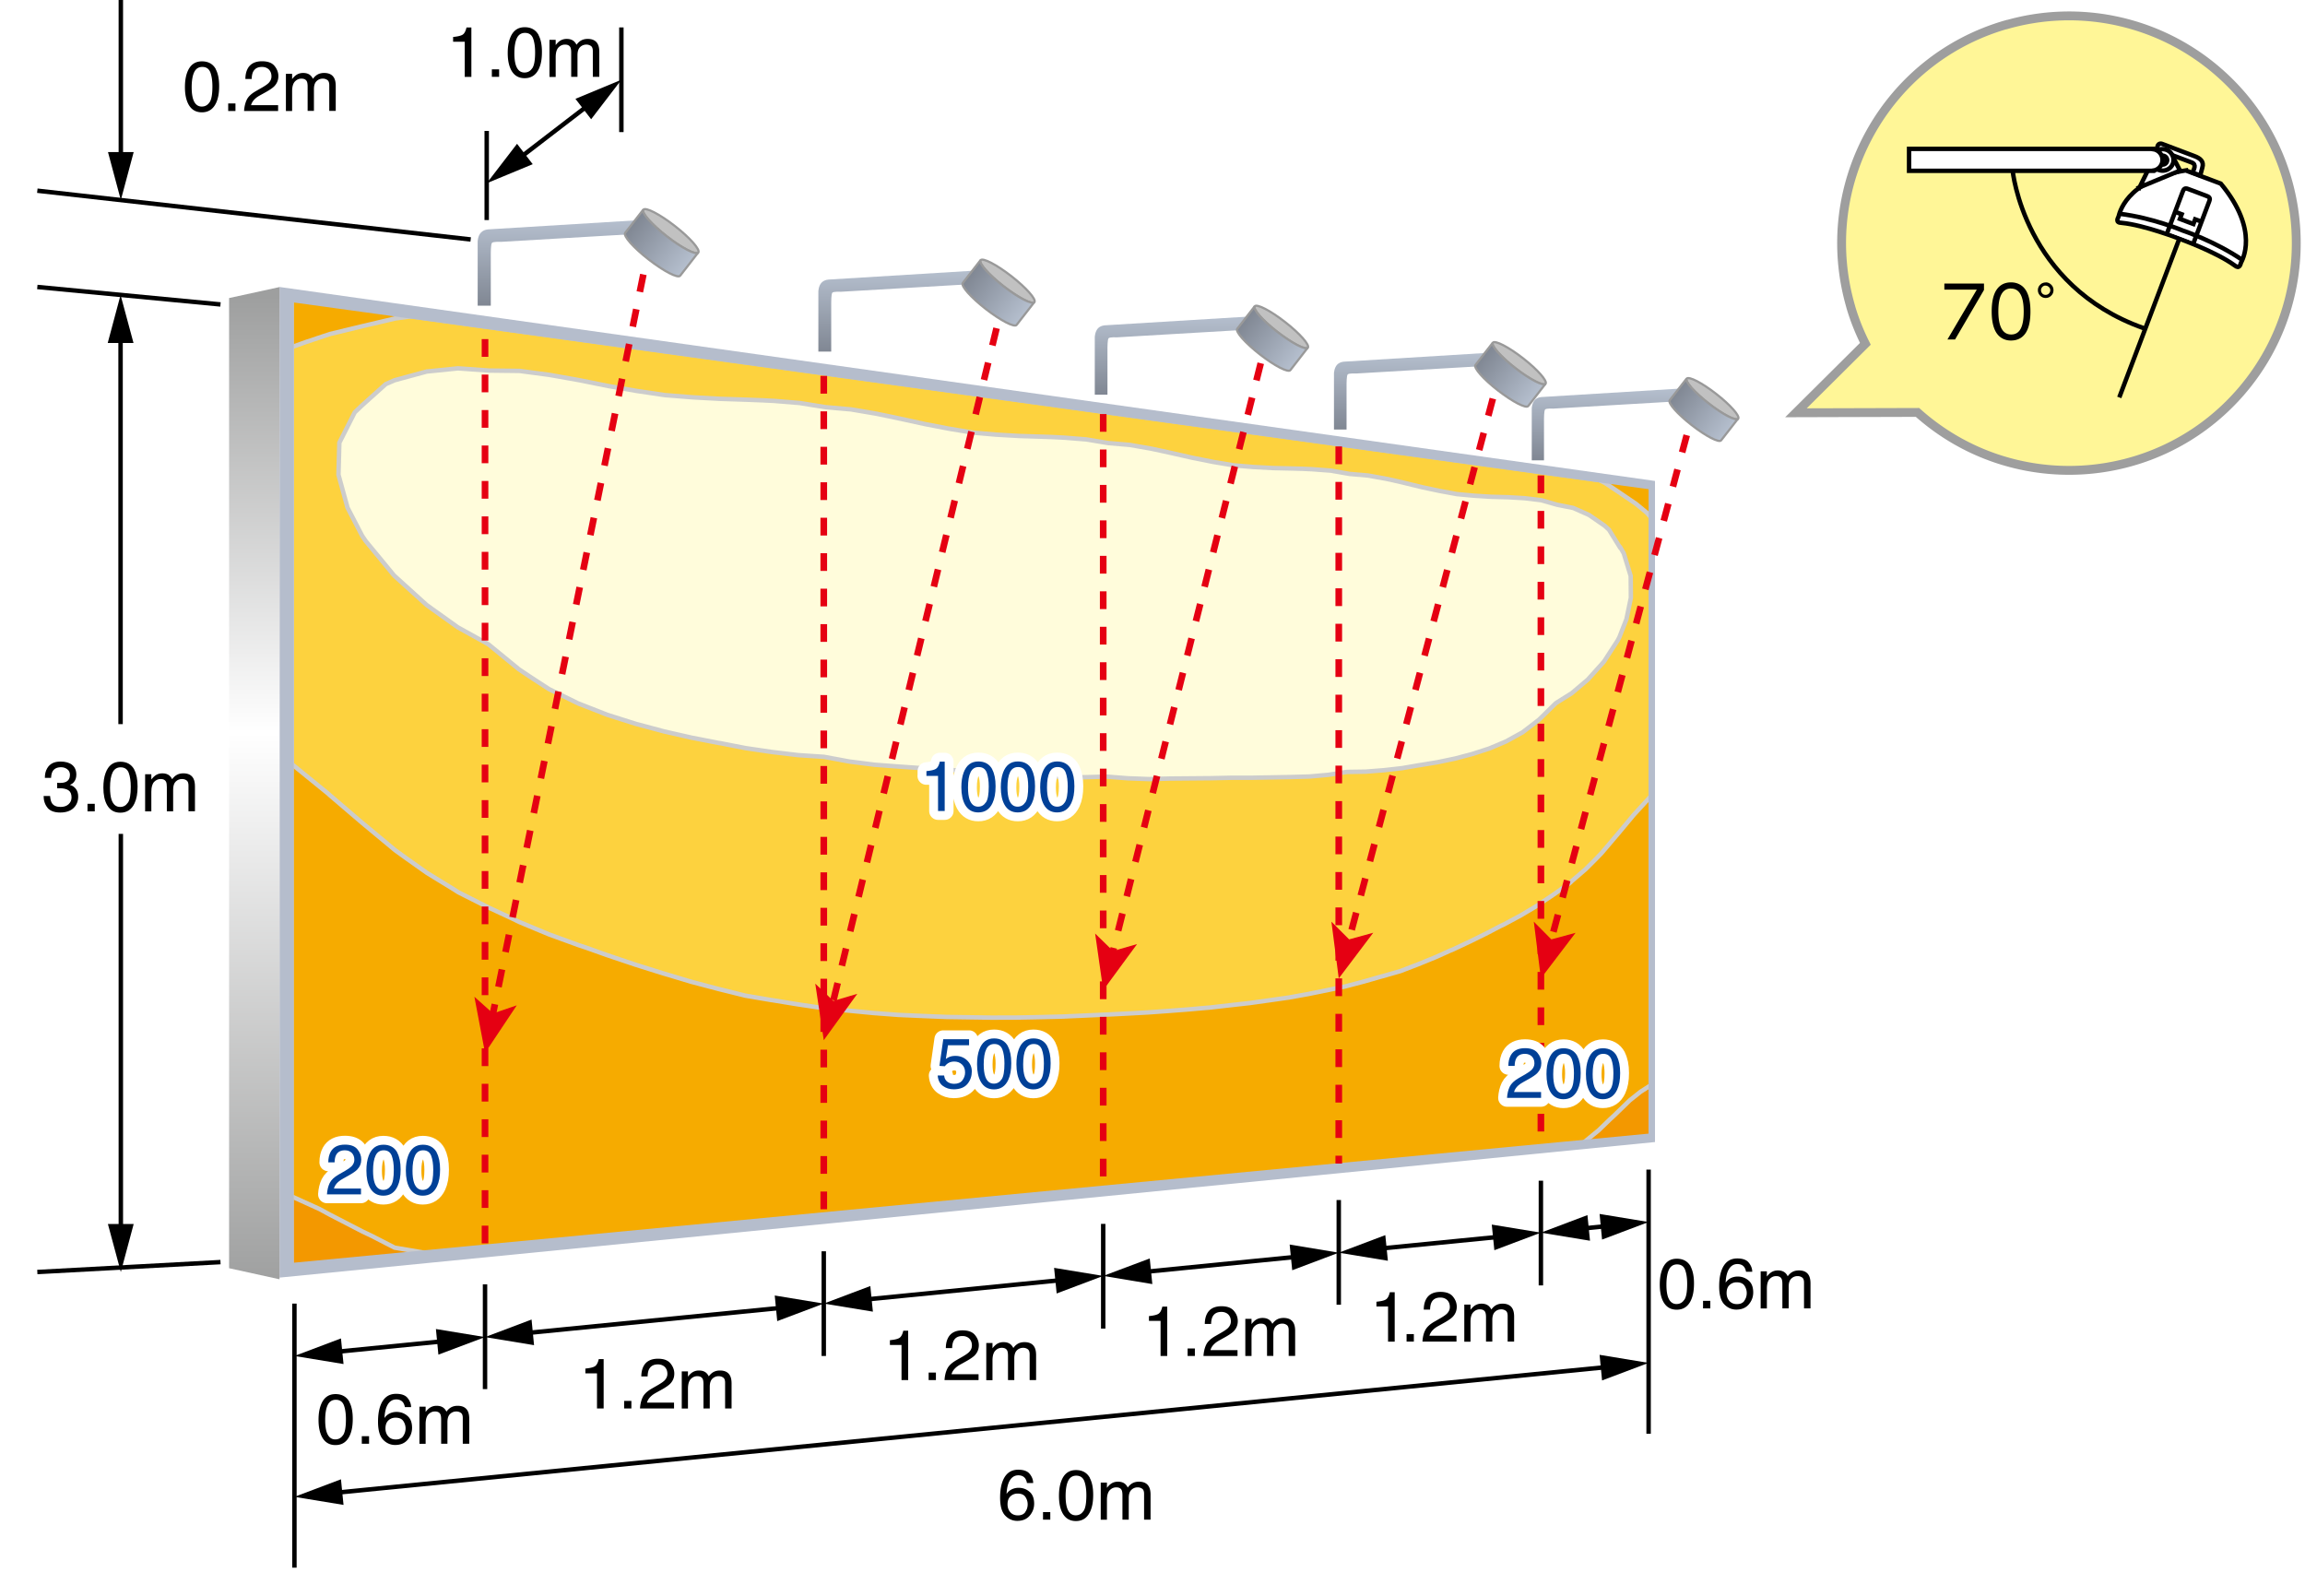 <svg xmlns="http://www.w3.org/2000/svg" xmlns:xlink="http://www.w3.org/1999/xlink" id="a" viewBox="0 0 260 180"><defs><linearGradient id="b" x1="63.23" x2="63.23" y1="34.48" y2="24.82" gradientUnits="userSpaceOnUse"><stop offset="0" stop-color="#808793"/><stop offset="1" stop-color="#b5bfce"/></linearGradient><linearGradient id="c" x1="95.8" x2="103.66" y1="56.84" y2="56.84" gradientTransform="rotate(37.91 129.534 5.396)" gradientUnits="userSpaceOnUse"><stop offset="0" stop-color="#808793"/><stop offset="1" stop-color="#b5bfce"/></linearGradient><linearGradient xlink:href="#b" id="d" x1="101.46" x2="101.46" y1="39.67" y2="30.49"/><linearGradient xlink:href="#c" id="e" x1="129.32" x2="137.02" y1="37.93" y2="37.93"/><linearGradient xlink:href="#b" id="f" x1="132.51" x2="132.51" y1="44.53" y2="35.68"/><linearGradient xlink:href="#c" id="g" x1="156.91" x2="164.51" y1="23" y2="23"/><linearGradient xlink:href="#b" id="h" x1="159.44" x2="159.44" y1="48.46" y2="39.77"/><linearGradient xlink:href="#c" id="i" x1="180.63" x2="188.16" y1="9.72" y2="9.72"/><linearGradient xlink:href="#b" id="j" x1="181.52" x2="181.52" y1="51.92" y2="43.79"/><linearGradient xlink:href="#c" id="k" x1="200.36" x2="207.72" y1="-.57" y2="-.57"/><linearGradient id="l" x1="-165.17" x2="-164.07" y1="508.67" y2="508.67" gradientTransform="matrix(0 -102.37 -102.37 0 52099.12 -16763.1)" gradientUnits="userSpaceOnUse"><stop offset="0" stop-color="#9e9f9f"/><stop offset=".56" stop-color="#fff"/><stop offset="1" stop-color="#9e9f9f"/></linearGradient><style>.ab,.ac,.z{stroke-miterlimit:10}.ab,.ac,.af{stroke-width:.5px}.ag{fill:#004097}.z{stroke:#999;stroke-width:.25px}.ab,.ac,.af{stroke:#000}.ac,.af,.ah{fill:none}.z{fill:#c1c1c1}.ai{stroke:#fff;stroke-linecap:round;stroke-linejoin:round;stroke-width:2px}.ab,.ai{fill:#fff}.ah{stroke:#e50012;stroke-dasharray:2 2;stroke-width:.75px}.am{fill:#e50012}</style></defs><path d="M0 0h260v180H0z" style="fill:#fff"/><path d="m72.57 26.34-.1-1.53-17.35 1.06s-.52 0-.86.35c-.37.38-.38 1.03-.38 1.03v7.23h1.48v-5.97s0-.94.13-1.11c.12-.17 1-.12 1-.12l16.08-.94Z" style="fill:url(#b)"/><ellipse cx="75.66" cy="26.07" class="z" rx=".74" ry="3.93" transform="rotate(-52.09 75.667 26.066)"/><path d="M72.56 23.65c-.25.32.94 1.66 2.65 3s3.3 2.15 3.55 1.83l-2.04 2.62c-.25.32-1.84-.5-3.55-1.83s-2.9-2.67-2.65-3l2.04-2.62Z" style="fill:url(#c);stroke:#999;stroke-width:.25px;stroke-miterlimit:10"/><path d="m110.61 31.99-.09-1.5-17 1.04s-.51 0-.84.34c-.36.37-.37 1-.37 1v6.79h1.45V34.1s0-.92.12-1.08c.12-.16.97-.11.97-.11l15.75-.92Z" style="fill:url(#d)"/><ellipse cx="113.64" cy="31.72" class="z" rx=".72" ry="3.85" transform="rotate(-52.09 113.64 31.72)"/><path d="M110.6 29.35c-.24.31.92 1.63 2.59 2.93s3.24 2.11 3.48 1.8l-2 2.57c-.24.31-1.8-.49-3.48-1.8s-2.84-2.62-2.59-2.93l2-2.57Z" style="fill:url(#e);stroke:#999;stroke-width:.25px;stroke-miterlimit:10"/><path d="m141.54 37.15-.09-1.48-16.76 1.02s-.5 0-.83.33c-.35.37-.37.99-.37.99v6.51h1.43v-5.29s0-.9.12-1.07c.12-.16.96-.11.96-.11l15.54-.91Z" style="fill:url(#f)"/><ellipse cx="144.52" cy="36.88" class="z" rx=".71" ry="3.8" transform="rotate(-52.09 144.53 36.88)"/><path d="M141.53 34.55c-.24.31.9 1.61 2.56 2.89s3.19 2.08 3.43 1.77l-1.97 2.54c-.24.31-1.78-.48-3.43-1.77s-2.8-2.58-2.56-2.89l1.97-2.54Z" style="stroke:#999;stroke-width:.25px;fill:url(#g);stroke-miterlimit:10"/><path d="m168.39 41.23-.09-1.46-16.64 1.02s-.5 0-.82.33c-.35.36-.37.98-.37.98v6.35h1.42V43.3s0-.9.12-1.06c.12-.16.95-.11.95-.11l15.42-.9Z" style="fill:url(#h)"/><ellipse cx="171.36" cy="40.97" class="z" rx=".71" ry="3.77" transform="rotate(-52.09 171.365 40.97)"/><path d="M168.39 38.65c-.24.31.9 1.59 2.54 2.87s3.17 2.07 3.41 1.76l-1.96 2.52c-.24.31-1.76-.48-3.41-1.76s-2.78-2.56-2.54-2.87l1.96-2.52Z" style="fill:url(#i);stroke:#999;stroke-width:.25px;stroke-miterlimit:10"/><path d="m190.26 45.22-.09-1.43-16.23.99s-.49 0-.8.32c-.34.35-.36.96-.36.96v5.86h1.38v-4.68s0-.88.12-1.04c.11-.16.93-.11.93-.11l15.05-.88Z" style="fill:url(#j)"/><ellipse cx="193.15" cy="44.96" class="z" rx=".69" ry="3.68" transform="rotate(-52.09 193.168 44.958)"/><path d="M190.25 42.7c-.23.3.88 1.55 2.48 2.8s3.09 2.02 3.32 1.72l-1.91 2.45c-.23.3-1.72-.47-3.32-1.72s-2.71-2.5-2.48-2.8l1.91-2.45Z" style="fill:url(#k);stroke:#999;stroke-width:.25px;stroke-miterlimit:10"/><path d="M226.24 2.8c-13.6 3.94-21.43 18.16-17.49 31.76 0 .02 0 .03.01.05.42 1.44.98 2.83 1.65 4.17l-7.83 7.78 13.71-.04c10.55 9.44 26.75 8.55 36.19-2 9.44-10.55 8.55-26.75-2-36.19a25.614 25.614 0 0 0-24.27-5.51l.03-.02Z" style="fill:#fff697;stroke:#9e9e9e"/><path d="M227.02 19.22s1.25 13.01 14.79 17.8M247.34 22.92l-8.29 21.91" class="af"/><path d="M246.56 19.22c-6.89 1.1-7.52 5.03-7.59 5.21-.07.18-.41.69.36.71 2.55.24 6.57 1.81 6.57 1.81s4.07 1.47 6.14 2.97c.59.49.67-.11.74-.29.07-.18 2.18-3.56-2.28-8.92l-3.94-1.48Z" class="ab"/><path d="m241.34 21.13 1.34-2.74 2.44-.66.78 1.51-4.56 1.89z" class="ab"/><path d="M248.18 19.8s.05-.22.24-.9c.2-.68-.2-1.04-.94-1.31-.73-.28-3.6-1.36-3.6-1.36s-.42-.17-.53.32l-.11.49 1.81.47s1.52.57 2.15.81c.63.23.24.81.11 1.15l.87.33M252.93 29.32c-3.13-2.13-6.68-3.3-6.68-3.3s-3.43-1.46-7.19-1.91" class="ab"/><path d="M242.79 17.62c.24-.64.95-.96 1.58-.72.63.24.96.95.72 1.58a1.233 1.233 0 0 1-2.31-.86Z" class="ab"/><path d="M243.47 17.88c.1-.26.39-.39.65-.29.26.1.4.39.3.65-.1.26-.39.39-.65.3-.26-.1-.4-.39-.29-.65Z" style="stroke:#000;fill:#231815;stroke-width:.5px;stroke-miterlimit:10"/><path d="m245.38 23.9.71.27-.2.52.76.29.76.29.2-.53.71.26" class="ab"/><path d="M244.39 26.44s1.73-4.6 1.83-4.86c.1-.26.24-.39.55-.28.31.12 1.1.41 1.1.41s.79.3 1.1.42c.31.12.34.31.23.57-.1.26-1.83 4.86-1.83 4.86" class="ac"/><path d="M243.93 18.04c0-.63-.47-1.14-1.07-1.22v-.03h-27.52v2.48h27.52v-.02c.6-.08 1.07-.59 1.07-1.21Z" class="ab"/><path d="M219.33 31.98h4.46v.73l-3.26 5.58h-.86l3.31-5.62h-3.66v-.68ZM226.84 31.85c.43 0 .81.11 1.15.34.69.47 1.04 1.45 1.04 2.95 0 1.09-.19 1.91-.56 2.45-.38.55-.93.82-1.65.82-.41 0-.79-.11-1.12-.34-.69-.47-1.04-1.45-1.04-2.94 0-1.1.19-1.92.56-2.46.38-.55.92-.82 1.62-.82Zm0 .69c-.96 0-1.43.86-1.43 2.57s.48 2.62 1.45 2.62 1.41-.86 1.41-2.59-.48-2.59-1.43-2.59ZM230.76 31.85c.25 0 .46.1.64.29.15.16.23.36.23.59 0 .26-.1.48-.29.65a.84.84 0 0 1-.59.23c-.26 0-.48-.1-.65-.29a.858.858 0 0 1-.23-.59c0-.25.1-.47.29-.64.16-.15.36-.23.6-.23Zm-.03.36c-.15 0-.27.06-.38.18a.538.538 0 0 0 .04.74c.1.09.21.13.35.13.16 0 .29-.06.39-.17.09-.1.14-.22.14-.35 0-.15-.06-.28-.18-.38a.506.506 0 0 0-.36-.14Z"/><path d="M186.25 128.2 32.89 142.82V33.85l153.4 21.01-.04 73.34Z" style="fill:#f39800;stroke:#ccc;stroke-width:.5px;stroke-miterlimit:10"/><path d="m32.88 134.94 3.17 1.44 1.12.61 3.7 1.91 1.07.51 2.57 1.32 3.6.61h.01l130.43-12.41h.02l1.77-1.45 1.25-1.21.51-.47 1.74-1.69 1.22-.97 1.19-.76.04-67.51L32.9 33.67l-.02 101.27Z" style="fill:#f6ab00;stroke:#ccc;stroke-width:.5px;stroke-miterlimit:10"/><path d="m32.89 39.16 1.67-.6 2.64-.88 3.72-.9 3.66-.86 1.79-.24 134.02 18.47.7.35 1.74 1.17 1.72 1.17 1.18.97.51.57v31.4l-1.99 2.17-.08.1-1.75 2.1-.19.22-1.58 1.86-.58.6-1.2 1.2-1.5 1.29-.3.28-1.82 1.3-1.46.97-.38.27-1.86 1.11-1.88 1.01-.49.23-1.41.74-1.92.95-1.94.91-.32.13-1.64.74-1.99.81-2.01.77-2.02.58h-.02l-2.06.59-2.08.55-2.11.44-2.13.43-2.16.39-2.18.31-2.21.31-2.24.25-2.27.26-.84.07-1.46.13-2.33.18-2.36.17-2.39.13-2.42.12-2.46.11-2.48.11-2.52.06-2.55.05h-1.64l-.95.01-2.63-.04-2.66-.04-2.7-.11-2.73-.12-2.78-.21-2.81-.27-2.86-.28-2.89-.43-2.94-.48h-.03l-2.95-.5-3.02-.75-3.07-.81-2.6-.78-.51-.15-3.16-.99-3.21-1.08-2.41-.86-.85-.28-3.32-1.21-3.36-1.4-.71-.35-2.71-1.26-3.47-1.75-.59-.38-2.94-1.8-2.4-1.7-1.19-.86-3.26-2.71-.39-.32-3.71-3.17-.17-.16-4.12-3.35V39.15Z" style="stroke:#ccc;stroke-width:.5px;stroke-miterlimit:10;fill:#fdd23e"/><path d="m182.77 61.75.39.67.78 2.55.02 2.46-.5 2.41-.79 2.02-.19.37-1.53 2.36-.06.08-1.79 1.99-.32.27-1.49 1.26-1.69 1.06-.13.09-1.85 1.82-.63.49-1.24.95-1.89 1.04-.92.39-.98.41-1.92.62-1.94.51-1.97.41-1.99.33h-.03l-1.98.34-2.04.23-2.06.16-2.09.03-2.11.33-2.14.19-2.16.06-2.19.04-2.21.04h-2.25l-2.27.05-2.3.02-2.33.02-2.37.06-2.4-.09-2.42-.19-2.46.07-2.49-.03-2.53-.19-2.56-.14-2.6-.15-2.63-.18-2.67-.14-2.7-.18-2.74-.19-2.78-.21-2.82-.36-2.86-.53-2.9-.19-2.94-.35-2.99-.44-2.98-.58h-.05l-3.08-.6-3.12-.71-3.17-.85-3.22-1.02-1.68-.66-1.59-.62-3.32-1.63-2.24-1.46-1.13-.76-3.42-2.8-.25-.15-3.23-1.79-2.91-2.08-.62-.45-3.6-3.26-.12-.13-3.14-3.81-.4-.59-1.65-3.18-1.02-3.71.1-3.61 1.73-3.42.85-.81 2.65-2.38 1.01-.44 3.61-.98 3.54-.36 3.49.25 3.44.04 3.38.45 3.33.59 3.28.66 3.23.56 3.18.47 3.13.25 3.09.17 3.04.1 1.78.07 1.21.06 2.95.24 2.91.47 2.87.25 2.83.48 1.42.29 1.37.29 2.75.6 2.71.52 2.67.44 2.63.23 2.6.15 2.57.08 1.14.04 1.39.07 2.49.2 2.46.41 2.44.21 2.4.42 1.31.28 1.05.23 2.34.53 2.31.46 2.28.38 2.25.19 2.22.12 2.2.05 1.07.03 1.1.05 2.14.16 2.11.37 2.08.18 2.06.37.83.18 1.2.28 2.01.49 1.98.42 1.96.36 1.94.18 1.92.12 1.9.05 1.87.11 1.85.22 1.82.52 1.81.36 1.78.79L181 59.3l.49.45 1.24 2Z" style="fill:#fffcdb;stroke:#ccc;stroke-width:.5px;stroke-miterlimit:10"/><path d="m31.53 32.37 155.15 21.88v74.57L31.53 144.11V32.37Zm154.43 41.32V55.18l-6.15-.84L46.18 35.92l-13.05-1.8v108.31l152.82-14.56v-54.2" style="fill:#b5bdcc"/><path d="M25.84 143.05V33.62l5.69-1.24V144.3l-5.69-1.25z" style="fill:url(#l)"/><path d="M54.71 38.25v102.46M92.92 42.4v95.3M124.44 46.7v87.16M151.01 50.36v80.89M173.81 53.63v75.71M72.57 30.96l-17.02 83.66" class="ah"/><path d="m54.71 118.77-1.2-6.34 2.1 1.88 2.68-.91-3.58 5.37z" class="am"/><path d="m112.41 37.02-18.49 76.19" class="ah"/><path d="m92.92 117.33-.96-6.38L94 112.9l2.7-.8-3.78 5.23z" class="am"/><path d="m142.21 40.97-16.74 66.61" class="ah"/><path d="m124.44 111.69-.91-6.39 2.02 1.97 2.71-.78-3.82 5.2z" class="am"/><path d="m168.39 44.96-16.29 61.3" class="ah"/><path d="m151.01 110.36-.83-6.4 2 2 2.72-.75-3.89 5.15z" class="am"/><path d="m190.26 49.09-15.35 57.17" class="ah"/><path d="m173.81 110.36-.8-6.4 1.98 2 2.73-.74-3.91 5.14z" class="am"/><path d="M104.5 87.52v-.54c.51-.05.86-.13 1.06-.25s.35-.39.45-.82h.55v5.57h-.75v-3.96h-1.32ZM111.92 86.79c.25.46.38 1.09.38 1.89s-.11 1.39-.34 1.89c-.33.71-.86 1.07-1.61 1.07-.67 0-1.17-.29-1.5-.88-.27-.49-.41-1.14-.41-1.96 0-.64.08-1.18.25-1.64.31-.85.86-1.27 1.67-1.27.72 0 1.25.3 1.57.89Zm-.71 3.72c.22-.32.32-.92.32-1.8 0-.64-.08-1.16-.23-1.57-.16-.41-.46-.62-.91-.62-.41 0-.72.19-.91.58s-.29.96-.29 1.72c0 .57.06 1.03.18 1.38.19.53.51.79.96.79.37 0 .66-.16.87-.48ZM116.37 86.79c.25.46.38 1.09.38 1.89s-.11 1.39-.34 1.89c-.33.71-.86 1.07-1.61 1.07-.67 0-1.17-.29-1.5-.88-.27-.49-.41-1.14-.41-1.96 0-.64.08-1.18.25-1.64.31-.85.86-1.27 1.67-1.27.72 0 1.25.3 1.57.89Zm-.71 3.72c.22-.32.32-.92.32-1.8 0-.64-.08-1.16-.23-1.57-.16-.41-.46-.62-.91-.62-.41 0-.72.19-.91.58s-.29.96-.29 1.72c0 .57.06 1.03.18 1.38.19.53.51.79.96.79.37 0 .66-.16.87-.48ZM120.81 86.79c.25.46.38 1.09.38 1.89s-.11 1.39-.34 1.89c-.33.71-.86 1.07-1.61 1.07-.67 0-1.17-.29-1.5-.88-.27-.49-.41-1.14-.41-1.96 0-.64.08-1.18.25-1.64.31-.85.86-1.27 1.67-1.27.72 0 1.25.3 1.57.89Zm-.7 3.72c.22-.32.33-.92.33-1.8 0-.64-.08-1.16-.23-1.57-.16-.41-.46-.62-.91-.62-.42 0-.72.19-.91.58-.19.39-.29.96-.29 1.72 0 .57.06 1.03.18 1.38.19.53.51.79.96.79.37 0 .66-.16.87-.48ZM106.49 121.3c.05.4.23.68.56.83.17.08.36.12.58.12.42 0 .73-.13.93-.4s.3-.56.3-.88c0-.39-.12-.69-.36-.91s-.52-.32-.86-.32c-.24 0-.45.05-.62.14s-.32.22-.44.39l-.61-.04.43-3.01h2.91v.68h-2.38l-.24 1.55c.13-.1.25-.17.37-.22.21-.09.45-.13.72-.13.51 0 .95.17 1.3.5s.54.75.54 1.26-.16 1-.49 1.4-.85.61-1.56.61c-.46 0-.86-.13-1.21-.38s-.55-.65-.59-1.18h.73ZM113.69 118.03c.25.46.38 1.09.38 1.89s-.11 1.39-.34 1.89c-.33.71-.86 1.07-1.61 1.07-.67 0-1.17-.29-1.5-.88-.27-.49-.41-1.14-.41-1.96 0-.64.08-1.18.25-1.64.31-.85.86-1.27 1.67-1.27.72 0 1.25.3 1.57.89Zm-.71 3.72c.22-.32.32-.92.32-1.8 0-.64-.08-1.16-.23-1.57-.16-.41-.46-.62-.91-.62-.41 0-.72.19-.91.58s-.29.96-.29 1.72c0 .57.06 1.03.18 1.38.19.53.51.79.96.79.37 0 .66-.16.87-.48ZM118.13 118.03c.25.46.38 1.09.38 1.89s-.11 1.39-.34 1.89c-.33.71-.86 1.07-1.61 1.07-.67 0-1.17-.29-1.5-.88-.27-.49-.41-1.14-.41-1.96 0-.64.08-1.18.25-1.64.31-.85.86-1.27 1.67-1.27.72 0 1.25.3 1.57.89Zm-.7 3.72c.22-.32.32-.92.32-1.8 0-.64-.08-1.16-.23-1.57-.16-.41-.46-.62-.91-.62-.41 0-.72.19-.91.58s-.29.96-.29 1.72c0 .57.06 1.03.18 1.38.19.53.51.79.96.79.37 0 .66-.16.87-.48ZM37.18 133.46c.17-.36.51-.68 1.01-.97l.75-.43c.34-.2.57-.36.71-.5.21-.22.32-.46.32-.74 0-.33-.1-.58-.29-.78-.2-.19-.46-.29-.78-.29-.48 0-.81.18-1 .55-.1.2-.15.47-.16.81h-.71c0-.49.1-.88.27-1.19.3-.54.84-.81 1.61-.81.64 0 1.11.17 1.4.52s.44.73.44 1.16c0 .45-.16.83-.47 1.15-.18.18-.51.41-.98.67l-.54.3c-.26.14-.46.27-.6.4-.26.23-.42.48-.49.75h3.05v.66h-3.84c.03-.48.13-.9.3-1.26ZM44.81 130.02c.25.46.38 1.09.38 1.89s-.11 1.39-.34 1.89c-.33.71-.86 1.07-1.61 1.07-.67 0-1.17-.29-1.5-.88-.27-.49-.41-1.14-.41-1.96 0-.64.08-1.18.25-1.64.31-.85.86-1.27 1.67-1.27.72 0 1.25.3 1.57.89Zm-.71 3.72c.22-.32.32-.92.32-1.8 0-.64-.08-1.16-.23-1.57-.16-.41-.46-.62-.91-.62-.41 0-.72.19-.91.58s-.29.96-.29 1.72c0 .57.06 1.03.18 1.38.19.53.51.79.96.79.37 0 .66-.16.87-.48ZM49.26 130.02c.25.46.38 1.09.38 1.89s-.11 1.39-.34 1.89c-.33.71-.86 1.07-1.61 1.07-.67 0-1.17-.29-1.5-.88-.27-.49-.41-1.14-.41-1.96 0-.64.08-1.18.25-1.64.31-.85.86-1.27 1.67-1.27.72 0 1.25.3 1.57.89Zm-.71 3.72c.22-.32.32-.92.32-1.8 0-.64-.08-1.16-.23-1.57-.16-.41-.46-.62-.91-.62-.41 0-.72.19-.91.58s-.29.96-.29 1.72c0 .57.06 1.03.18 1.38.19.53.51.79.96.79.37 0 .66-.16.87-.48ZM170.29 122.58c.17-.36.51-.68 1.01-.97l.75-.43c.34-.2.57-.36.71-.5.21-.22.32-.46.32-.74 0-.33-.1-.58-.29-.78-.2-.19-.46-.29-.78-.29-.48 0-.82.18-1 .55-.1.2-.15.47-.16.81h-.71c0-.49.1-.88.27-1.19.3-.54.84-.81 1.61-.81.64 0 1.11.17 1.4.52s.44.73.44 1.16c0 .45-.16.83-.47 1.15-.18.18-.51.41-.98.67l-.54.3c-.25.14-.46.27-.6.4-.26.23-.42.48-.49.75h3.05v.66h-3.84c.03-.48.13-.9.3-1.26ZM177.92 119.14c.25.46.38 1.09.38 1.89s-.11 1.39-.34 1.89c-.33.71-.86 1.07-1.61 1.07-.67 0-1.17-.29-1.5-.88-.27-.49-.41-1.14-.41-1.96 0-.64.08-1.18.25-1.64.31-.85.86-1.27 1.67-1.27.72 0 1.25.3 1.57.89Zm-.71 3.72c.22-.32.33-.92.33-1.8 0-.64-.08-1.16-.23-1.57-.16-.41-.46-.62-.91-.62-.42 0-.72.19-.91.58-.19.39-.29.96-.29 1.72 0 .57.06 1.03.18 1.38.19.53.51.79.96.79.37 0 .66-.16.87-.48ZM182.37 119.14c.25.46.38 1.09.38 1.89s-.11 1.39-.34 1.89c-.33.71-.86 1.07-1.61 1.07-.67 0-1.17-.29-1.5-.88-.27-.49-.41-1.14-.41-1.96 0-.64.08-1.18.25-1.64.31-.85.86-1.27 1.67-1.27.72 0 1.25.3 1.57.89Zm-.71 3.72c.22-.32.33-.92.33-1.8 0-.64-.08-1.16-.23-1.57-.16-.41-.46-.62-.91-.62-.42 0-.72.19-.91.58-.19.39-.29.96-.29 1.72 0 .57.06 1.03.18 1.38.19.53.51.79.96.79.37 0 .66-.16.87-.48Z" class="ai"/><path d="M104.5 87.52v-.54c.51-.05.86-.13 1.06-.25s.35-.39.45-.82h.55v5.57h-.75v-3.96h-1.32ZM111.92 86.79c.25.46.38 1.09.38 1.89s-.11 1.39-.34 1.89c-.33.71-.86 1.07-1.61 1.07-.67 0-1.17-.29-1.5-.88-.27-.49-.41-1.14-.41-1.96 0-.64.08-1.18.25-1.64.31-.85.86-1.27 1.67-1.27.72 0 1.25.3 1.57.89Zm-.71 3.72c.22-.32.32-.92.32-1.8 0-.64-.08-1.16-.23-1.57-.16-.41-.46-.62-.91-.62-.41 0-.72.19-.91.58s-.29.96-.29 1.72c0 .57.06 1.03.18 1.38.19.53.51.79.96.79.37 0 .66-.16.87-.48ZM116.37 86.79c.25.46.38 1.09.38 1.89s-.11 1.39-.34 1.89c-.33.71-.86 1.07-1.61 1.07-.67 0-1.17-.29-1.5-.88-.27-.49-.41-1.14-.41-1.96 0-.64.08-1.18.25-1.64.31-.85.86-1.27 1.67-1.27.72 0 1.25.3 1.57.89Zm-.71 3.72c.22-.32.32-.92.32-1.8 0-.64-.08-1.16-.23-1.57-.16-.41-.46-.62-.91-.62-.41 0-.72.19-.91.58s-.29.96-.29 1.72c0 .57.06 1.03.18 1.38.19.53.51.79.96.79.37 0 .66-.16.87-.48ZM120.81 86.79c.25.46.38 1.09.38 1.89s-.11 1.39-.34 1.89c-.33.71-.86 1.07-1.61 1.07-.67 0-1.17-.29-1.5-.88-.27-.49-.41-1.14-.41-1.96 0-.64.08-1.18.25-1.64.31-.85.86-1.27 1.67-1.27.72 0 1.25.3 1.57.89Zm-.7 3.72c.22-.32.33-.92.33-1.8 0-.64-.08-1.16-.23-1.57-.16-.41-.46-.62-.91-.62-.42 0-.72.19-.91.58-.19.39-.29.96-.29 1.72 0 .57.06 1.03.18 1.38.19.53.51.79.96.79.37 0 .66-.16.87-.48ZM106.49 121.3c.05.4.23.68.56.83.17.08.36.12.58.12.42 0 .73-.13.93-.4s.3-.56.3-.88c0-.39-.12-.69-.36-.91s-.52-.32-.86-.32c-.24 0-.45.05-.62.14s-.32.22-.44.39l-.61-.04.43-3.01h2.91v.68h-2.38l-.24 1.55c.13-.1.25-.17.37-.22.21-.09.45-.13.72-.13.51 0 .95.17 1.3.5s.54.75.54 1.26-.16 1-.49 1.4-.85.61-1.56.61c-.46 0-.86-.13-1.21-.38s-.55-.65-.59-1.18h.73ZM113.69 118.03c.25.46.38 1.09.38 1.89s-.11 1.39-.34 1.89c-.33.71-.86 1.07-1.61 1.07-.67 0-1.17-.29-1.5-.88-.27-.49-.41-1.14-.41-1.96 0-.64.08-1.18.25-1.64.31-.85.86-1.27 1.67-1.27.72 0 1.25.3 1.57.89Zm-.71 3.72c.22-.32.32-.92.32-1.8 0-.64-.08-1.16-.23-1.57-.16-.41-.46-.62-.91-.62-.41 0-.72.19-.91.58s-.29.96-.29 1.72c0 .57.06 1.03.18 1.38.19.53.51.79.96.79.37 0 .66-.16.87-.48ZM118.13 118.03c.25.46.38 1.09.38 1.89s-.11 1.39-.34 1.89c-.33.71-.86 1.07-1.61 1.07-.67 0-1.17-.29-1.5-.88-.27-.49-.41-1.14-.41-1.96 0-.64.08-1.18.25-1.64.31-.85.86-1.27 1.67-1.27.72 0 1.25.3 1.57.89Zm-.7 3.72c.22-.32.32-.92.32-1.8 0-.64-.08-1.16-.23-1.57-.16-.41-.46-.62-.91-.62-.41 0-.72.19-.91.58s-.29.96-.29 1.72c0 .57.06 1.03.18 1.38.19.53.51.79.96.79.37 0 .66-.16.87-.48ZM37.18 133.46c.17-.36.51-.68 1.01-.97l.75-.43c.34-.2.57-.36.71-.5.21-.22.32-.46.32-.74 0-.33-.1-.58-.29-.78-.2-.19-.46-.29-.78-.29-.48 0-.81.18-1 .55-.1.2-.15.47-.16.81h-.71c0-.49.1-.88.27-1.19.3-.54.84-.81 1.61-.81.64 0 1.11.17 1.4.52s.44.73.44 1.16c0 .45-.16.83-.47 1.15-.18.18-.51.41-.98.67l-.54.3c-.26.14-.46.27-.6.4-.26.23-.42.48-.49.75h3.05v.66h-3.84c.03-.48.13-.9.3-1.26ZM44.81 130.02c.25.46.38 1.09.38 1.89s-.11 1.39-.34 1.89c-.33.71-.86 1.07-1.61 1.07-.67 0-1.17-.29-1.5-.88-.27-.49-.41-1.14-.41-1.96 0-.64.08-1.18.25-1.64.31-.85.86-1.27 1.67-1.27.72 0 1.25.3 1.57.89Zm-.71 3.72c.22-.32.32-.92.32-1.8 0-.64-.08-1.16-.23-1.57-.16-.41-.46-.62-.91-.62-.41 0-.72.19-.91.58s-.29.96-.29 1.72c0 .57.06 1.03.18 1.38.19.53.51.79.96.79.37 0 .66-.16.87-.48ZM49.26 130.02c.25.46.38 1.09.38 1.89s-.11 1.39-.34 1.89c-.33.71-.86 1.07-1.61 1.07-.67 0-1.17-.29-1.5-.88-.27-.49-.41-1.14-.41-1.96 0-.64.08-1.18.25-1.64.31-.85.86-1.27 1.67-1.27.72 0 1.25.3 1.57.89Zm-.71 3.72c.22-.32.32-.92.32-1.8 0-.64-.08-1.16-.23-1.57-.16-.41-.46-.62-.91-.62-.41 0-.72.19-.91.58s-.29.96-.29 1.72c0 .57.06 1.03.18 1.38.19.53.51.79.96.79.37 0 .66-.16.87-.48ZM170.29 122.58c.17-.36.51-.68 1.01-.97l.75-.43c.34-.2.57-.36.71-.5.21-.22.32-.46.32-.74 0-.33-.1-.58-.29-.78-.2-.19-.46-.29-.78-.29-.48 0-.82.18-1 .55-.1.2-.15.47-.16.81h-.71c0-.49.1-.88.27-1.19.3-.54.84-.81 1.61-.81.64 0 1.11.17 1.4.52s.44.73.44 1.16c0 .45-.16.83-.47 1.15-.18.18-.51.41-.98.67l-.54.3c-.25.14-.46.27-.6.4-.26.23-.42.48-.49.75h3.05v.66h-3.84c.03-.48.13-.9.3-1.26ZM177.92 119.14c.25.46.38 1.09.38 1.89s-.11 1.39-.34 1.89c-.33.71-.86 1.07-1.61 1.07-.67 0-1.17-.29-1.5-.88-.27-.49-.41-1.14-.41-1.96 0-.64.08-1.18.25-1.64.31-.85.86-1.27 1.67-1.27.72 0 1.25.3 1.57.89Zm-.71 3.72c.22-.32.33-.92.33-1.8 0-.64-.08-1.16-.23-1.57-.16-.41-.46-.62-.91-.62-.42 0-.72.19-.91.58-.19.39-.29.96-.29 1.72 0 .57.06 1.03.18 1.38.19.53.51.79.96.79.37 0 .66-.16.87-.48ZM182.37 119.14c.25.46.38 1.09.38 1.89s-.11 1.39-.34 1.89c-.33.71-.86 1.07-1.61 1.07-.67 0-1.17-.29-1.5-.88-.27-.49-.41-1.14-.41-1.96 0-.64.08-1.18.25-1.64.31-.85.86-1.27 1.67-1.27.72 0 1.25.3 1.57.89Zm-.71 3.72c.22-.32.33-.92.33-1.8 0-.64-.08-1.16-.23-1.57-.16-.41-.46-.62-.91-.62-.42 0-.72.19-.91.58-.19.39-.29.96-.29 1.72 0 .57.06 1.03.18 1.38.19.53.51.79.96.79.37 0 .66-.16.87-.48Z" class="ag"/><path d="M13.63 0v18.14" class="ac"/><path d="m12.18 17.15 1.45 5.42 1.45-5.42h-2.9z"/><path d="m4.21 32.37 20.66 1.97M4.21 21.51l48.88 5.5M4.21 143.48l20.66-1.12M33.21 147.04v29.79M54.71 144.87v11.82M54.9 14.77v10.05M70.09 3.09V14.9M185.96 131.93v29.79M37.62 168.4l143.93-14.23" class="ac"/><path d="m38.75 169.75-5.54-.91 5.25-1.98.29 2.89zM180.71 155.71l5.25-1.98-5.53-.91.28 2.89z"/><path d="m178.22 138.6 3.33-.33" class="ac"/><path d="m179.35 139.95-5.54-.91 5.25-1.98.29 2.89zM180.71 139.82l5.25-1.98-5.53-.91.28 2.89z"/><path d="m155.42 140.86 13.98-1.38" class="ac"/><path d="m156.55 142.21-5.54-.91 5.25-1.98.29 2.89zM168.56 141.02l5.25-1.98-5.54-.91.29 2.89z"/><path d="m97.33 146.61 22.7-2.25" class="ac"/><path d="m98.46 147.95-5.54-.91 5.25-1.98.29 2.89zM119.19 145.9l5.25-1.98-5.54-.91.29 2.89z"/><path d="m128.85 143.49 17.75-1.76" class="ac"/><path d="m129.98 144.84-5.54-.92 5.25-1.97.29 2.89zM145.76 143.28l5.25-1.98-5.54-.92.29 2.9z"/><path d="m37.62 152.51 12.68-1.25" class="ac"/><path d="m38.75 153.86-5.54-.91 5.25-1.98.29 2.89zM49.45 152.8l5.26-1.98-5.54-.91.28 2.89z"/><path d="m59.11 150.39 29.41-2.91" class="ac"/><path d="m60.24 151.73-5.53-.91 5.25-1.98.28 2.89zM87.67 149.02l5.25-1.98-5.53-.91.28 2.89z"/><path d="m58.42 17.97 8.16-6.27" class="ac"/><path d="m60.09 18.52-5.19 2.15 3.42-4.45 1.77 2.3zM66.68 13.45 70.09 9l-5.18 2.15 1.77 2.3zM116.17 166.28c.25.32.37.66.37 1h-.7c-.04-.22-.11-.39-.2-.52-.17-.23-.43-.35-.77-.35-.39 0-.71.18-.94.54s-.36.88-.39 1.56c.16-.24.36-.41.61-.53.22-.1.47-.16.75-.16.47 0 .88.15 1.23.45s.52.75.52 1.34c0 .51-.17.96-.5 1.35s-.8.59-1.41.59c-.52 0-.98-.2-1.36-.6s-.57-1.07-.57-2.01c0-.7.08-1.29.25-1.77.33-.93.92-1.39 1.79-1.39.62 0 1.06.16 1.31.49Zm-.53 4.28c.18-.25.28-.54.28-.88 0-.29-.08-.56-.25-.82s-.46-.39-.89-.39c-.3 0-.57.1-.79.3s-.34.5-.34.91c0 .35.1.65.31.89s.49.36.86.36.65-.12.83-.37ZM117.65 170.56h.82v.85h-.82v-.85ZM122.93 166.72c.25.46.38 1.09.38 1.89s-.11 1.39-.34 1.89c-.33.71-.86 1.07-1.61 1.07-.67 0-1.17-.29-1.5-.88-.27-.49-.41-1.14-.41-1.96 0-.64.08-1.18.25-1.64.31-.85.86-1.27 1.67-1.27.72 0 1.25.3 1.57.89Zm-.71 3.72c.22-.32.32-.92.32-1.8 0-.64-.08-1.16-.23-1.57-.16-.41-.46-.62-.91-.62-.41 0-.72.19-.91.58s-.29.96-.29 1.72c0 .57.06 1.03.18 1.38.19.53.51.79.96.79.37 0 .66-.16.87-.48ZM124.16 167.23h.7v.59c.17-.21.32-.36.45-.45.23-.16.49-.24.79-.24.33 0 .6.08.8.25.11.09.22.23.31.41.16-.22.34-.39.55-.5s.45-.16.71-.16c.56 0 .95.2 1.15.61.11.22.16.51.16.88v2.79h-.73v-2.91c0-.28-.07-.47-.21-.57s-.31-.16-.51-.16c-.28 0-.51.09-.71.28s-.3.49-.3.93v2.43h-.71v-2.73c0-.28-.03-.49-.1-.62-.11-.2-.31-.29-.6-.29-.27 0-.51.1-.72.31s-.33.58-.33 1.12v2.22h-.7v-4.18ZM39.41 158.15c.25.46.38 1.09.38 1.89s-.11 1.39-.34 1.89c-.33.71-.86 1.07-1.61 1.07-.67 0-1.17-.29-1.5-.88-.27-.49-.41-1.14-.41-1.96 0-.64.08-1.18.25-1.64.31-.85.86-1.27 1.67-1.27.72 0 1.25.3 1.57.89Zm-.71 3.73c.22-.32.32-.92.32-1.8 0-.64-.08-1.16-.23-1.57-.16-.41-.46-.62-.91-.62-.41 0-.72.19-.91.58s-.29.96-.29 1.72c0 .57.06 1.03.18 1.38.19.53.51.79.96.79.37 0 .66-.16.87-.48ZM40.81 162h.82v.85h-.82V162ZM46 157.72c.25.32.37.66.37 1h-.7c-.04-.22-.11-.39-.2-.52-.17-.23-.43-.35-.77-.35-.39 0-.71.18-.94.54s-.36.88-.39 1.56c.16-.24.36-.41.61-.53.22-.1.47-.16.75-.16.47 0 .88.15 1.23.45s.52.75.52 1.34c0 .51-.17.96-.5 1.35s-.8.59-1.41.59c-.52 0-.98-.2-1.36-.6s-.57-1.07-.57-2.01c0-.7.08-1.29.25-1.77.33-.93.92-1.39 1.79-1.39.62 0 1.06.16 1.31.49Zm-.53 4.28c.18-.25.28-.54.28-.88 0-.29-.08-.56-.25-.82s-.46-.39-.89-.39c-.3 0-.57.1-.79.3s-.34.5-.34.91c0 .35.1.65.31.89s.49.36.86.36.65-.12.83-.37ZM47.31 158.67h.7v.59c.17-.21.32-.36.45-.45.23-.16.49-.24.79-.24.33 0 .6.08.8.25.11.09.22.23.31.41.16-.22.34-.39.55-.5s.45-.16.71-.16c.56 0 .95.2 1.15.61.11.22.16.51.16.88v2.79h-.73v-2.91c0-.28-.07-.47-.21-.57s-.31-.16-.51-.16c-.28 0-.51.09-.71.28s-.3.49-.3.93v2.43h-.71v-2.73c0-.28-.03-.49-.1-.62-.11-.2-.31-.29-.6-.29-.27 0-.51.1-.72.31s-.33.58-.33 1.12v2.22h-.7v-4.18ZM190.7 142.88c.25.46.38 1.09.38 1.89s-.11 1.39-.34 1.89c-.33.71-.86 1.07-1.61 1.07-.67 0-1.17-.29-1.5-.88-.27-.49-.41-1.14-.41-1.96 0-.64.08-1.18.25-1.64.31-.85.86-1.27 1.67-1.27.72 0 1.25.3 1.57.89Zm-.71 3.73c.22-.32.32-.92.32-1.8 0-.64-.08-1.16-.23-1.57s-.46-.62-.91-.62c-.41 0-.72.19-.91.58-.19.39-.29.96-.29 1.72 0 .57.06 1.03.18 1.38.19.53.51.79.96.79.37 0 .66-.16.87-.48ZM192.1 146.73h.82v.85h-.82v-.85ZM197.28 142.45c.25.32.37.66.37 1h-.7c-.04-.22-.11-.39-.2-.52-.17-.23-.43-.35-.77-.35-.39 0-.71.18-.94.54-.23.36-.36.88-.39 1.56.16-.24.37-.41.61-.53.22-.1.47-.16.75-.16.47 0 .88.15 1.23.45.35.3.52.75.52 1.34 0 .51-.17.96-.5 1.35-.33.39-.8.59-1.41.59-.52 0-.97-.2-1.36-.6-.38-.4-.57-1.07-.57-2.01 0-.7.08-1.29.25-1.77.33-.93.92-1.39 1.79-1.39.62 0 1.06.16 1.31.49Zm-.53 4.28c.18-.25.28-.54.28-.88 0-.29-.08-.56-.25-.82s-.46-.39-.89-.39c-.3 0-.57.1-.79.3-.23.2-.34.5-.34.91 0 .35.1.65.31.89s.49.36.86.36.65-.12.83-.37ZM198.6 143.4h.7v.59c.17-.21.32-.36.45-.45.23-.16.5-.24.79-.24.33 0 .6.08.8.25.12.09.22.23.31.41.16-.22.34-.39.55-.5s.45-.16.71-.16c.56 0 .95.2 1.15.61.11.22.16.51.16.88v2.79h-.73v-2.91c0-.28-.07-.47-.21-.57a.86.86 0 0 0-.51-.16c-.28 0-.51.09-.71.28s-.3.49-.3.93v2.43h-.71v-2.73c0-.28-.03-.49-.1-.62-.11-.2-.31-.29-.6-.29-.27 0-.51.1-.72.31-.22.21-.33.58-.33 1.12v2.22h-.7v-4.18ZM66.03 154.91v-.54c.51-.05.86-.13 1.06-.25s.35-.39.45-.82h.55v5.57h-.75v-3.96h-1.32ZM70.4 158.02h.82v.85h-.82v-.85ZM72.49 157.61c.17-.36.51-.68 1.01-.97l.75-.43c.34-.2.57-.36.71-.5.21-.22.32-.46.32-.74 0-.33-.1-.58-.29-.78-.2-.19-.46-.29-.78-.29-.48 0-.81.18-1 .55-.1.2-.15.47-.16.81h-.71c0-.49.1-.88.27-1.19.3-.54.84-.81 1.61-.81.64 0 1.11.17 1.4.52s.44.73.44 1.16c0 .45-.16.83-.47 1.15-.18.18-.51.41-.98.67l-.54.3c-.26.14-.46.27-.6.4-.26.23-.42.48-.49.75h3.05v.66h-3.84c.03-.48.13-.9.3-1.26ZM76.9 154.69h.7v.59c.17-.21.32-.36.45-.45.23-.16.49-.24.79-.24.33 0 .6.08.8.25.11.09.22.23.31.41.16-.22.34-.39.55-.5s.45-.16.71-.16c.56 0 .95.2 1.15.61.11.22.16.51.16.88v2.79h-.73v-2.91c0-.28-.07-.47-.21-.57s-.31-.16-.51-.16c-.28 0-.51.09-.71.28s-.3.49-.3.93v2.43h-.71v-2.73c0-.28-.03-.49-.1-.62-.11-.2-.31-.29-.6-.29-.27 0-.51.1-.72.31s-.33.58-.33 1.12v2.22h-.7v-4.18ZM100.38 151.71v-.54c.51-.05.86-.13 1.06-.25s.35-.39.45-.82h.55v5.57h-.75v-3.96h-1.32ZM104.75 154.82h.82v.85h-.82v-.85ZM106.84 154.41c.17-.36.51-.68 1.01-.97l.75-.43c.34-.2.57-.36.71-.5.21-.22.32-.46.32-.74 0-.33-.1-.58-.29-.78-.2-.19-.46-.29-.78-.29-.48 0-.81.18-1 .55-.1.2-.15.47-.16.81h-.71c0-.49.1-.88.27-1.19.3-.54.84-.81 1.61-.81.64 0 1.11.17 1.4.52s.44.73.44 1.16c0 .45-.16.83-.47 1.15-.18.18-.51.41-.98.67l-.54.3c-.26.14-.46.27-.6.4-.26.23-.42.48-.49.75h3.05v.66h-3.84c.03-.48.13-.9.3-1.26ZM111.25 151.49h.7v.59c.17-.21.32-.36.45-.45.23-.16.49-.24.79-.24.33 0 .6.08.8.25.11.09.22.23.31.41.16-.22.34-.39.55-.5s.45-.16.71-.16c.56 0 .95.2 1.15.61.11.22.16.51.16.88v2.79h-.73v-2.91c0-.28-.07-.47-.21-.57s-.31-.16-.51-.16c-.28 0-.51.09-.71.28s-.3.49-.3.93v2.43h-.71v-2.73c0-.28-.03-.49-.1-.62-.11-.2-.31-.29-.6-.29-.27 0-.51.1-.72.31s-.33.58-.33 1.12v2.22h-.7v-4.18ZM129.6 148.99v-.54c.51-.05.86-.13 1.06-.25s.35-.39.45-.82h.55v5.57h-.75v-3.96h-1.32ZM133.96 152.1h.82v.85h-.82v-.85ZM136.05 151.69c.17-.36.51-.68 1.01-.97l.75-.43c.34-.2.57-.36.71-.5.21-.22.32-.46.32-.74 0-.33-.1-.58-.29-.78-.2-.19-.46-.29-.78-.29-.48 0-.81.18-1 .55-.1.2-.15.47-.16.81h-.71c0-.49.1-.88.27-1.19.3-.54.84-.81 1.61-.81.64 0 1.11.17 1.4.52.3.35.44.73.44 1.16 0 .45-.16.83-.47 1.15-.18.18-.51.41-.98.67l-.54.3c-.25.14-.46.27-.6.4-.26.23-.42.48-.49.75h3.05v.66h-3.84c.03-.48.13-.9.3-1.26ZM140.47 148.76h.7v.59c.17-.21.32-.36.45-.45.23-.16.5-.24.79-.24.33 0 .6.08.8.25.12.09.22.23.31.41.16-.22.34-.39.55-.5s.45-.16.71-.16c.56 0 .95.2 1.15.61.11.22.16.51.16.88v2.79h-.73v-2.91c0-.28-.07-.47-.21-.57a.86.86 0 0 0-.51-.16c-.28 0-.51.09-.71.28s-.3.49-.3.93v2.43h-.71v-2.73c0-.28-.03-.49-.1-.62-.11-.2-.31-.29-.6-.29-.27 0-.51.1-.72.31-.22.21-.33.58-.33 1.12v2.22h-.7v-4.18ZM155.26 147.37v-.54c.51-.05.86-.13 1.06-.25.2-.12.35-.39.45-.82h.55v5.57h-.75v-3.96h-1.32ZM158.66 150.48h.82v.85h-.82v-.85ZM160.75 150.07c.17-.36.51-.68 1.01-.97l.75-.43c.34-.2.57-.36.71-.5.21-.22.32-.46.32-.74 0-.33-.1-.58-.29-.78-.2-.19-.46-.29-.78-.29-.48 0-.82.18-1 .55-.1.2-.15.47-.16.81h-.71c0-.49.1-.88.27-1.19.3-.54.84-.81 1.61-.81.64 0 1.11.17 1.4.52.29.35.44.73.44 1.16 0 .45-.16.83-.47 1.15-.18.18-.51.41-.98.67l-.54.3c-.26.14-.46.27-.6.4-.26.23-.42.48-.49.75h3.05v.66h-3.84c.03-.48.12-.9.3-1.26ZM165.17 147.15h.7v.59c.17-.21.32-.36.45-.45.23-.16.49-.24.79-.24.33 0 .6.08.8.25.11.09.22.23.31.41.16-.22.34-.39.55-.5s.45-.16.71-.16c.56 0 .95.2 1.15.61.11.22.16.51.16.88v2.79h-.73v-2.91c0-.28-.07-.47-.21-.57a.86.86 0 0 0-.51-.16c-.28 0-.51.09-.71.28s-.3.49-.3.93v2.43h-.71v-2.73c0-.28-.03-.49-.1-.62-.11-.2-.31-.29-.6-.29-.27 0-.51.1-.72.31-.22.21-.33.58-.33 1.12v2.22h-.7v-4.18ZM24.34 7.82c.25.46.38 1.09.38 1.89s-.11 1.39-.34 1.89c-.33.71-.86 1.07-1.61 1.07-.67 0-1.17-.29-1.5-.88-.27-.49-.41-1.14-.41-1.96 0-.64.08-1.18.25-1.64.31-.85.86-1.27 1.67-1.27.72 0 1.25.3 1.57.89Zm-.7 3.72c.22-.32.32-.92.32-1.8 0-.64-.08-1.16-.23-1.57-.16-.41-.46-.62-.91-.62-.41 0-.72.19-.91.58s-.29.96-.29 1.72c0 .57.06 1.03.18 1.38.19.53.51.79.96.79.37 0 .66-.16.87-.48ZM25.74 11.67h.82v.85h-.82v-.85ZM27.83 11.26c.17-.36.51-.68 1.01-.97l.75-.43c.34-.2.57-.36.71-.5.21-.22.32-.46.32-.74 0-.33-.1-.58-.29-.78-.2-.19-.46-.29-.78-.29-.48 0-.81.18-1 .55-.1.2-.15.47-.16.81h-.71c0-.49.1-.88.27-1.19.3-.54.84-.81 1.61-.81.64 0 1.11.17 1.4.52s.44.73.44 1.16c0 .45-.16.83-.47 1.15-.18.18-.51.41-.98.67l-.54.3c-.26.14-.46.27-.6.4-.26.23-.42.48-.49.75h3.05v.66h-3.84c.03-.48.13-.9.3-1.26ZM32.25 8.33h.7v.59c.17-.21.32-.36.45-.45.23-.16.49-.24.79-.24.33 0 .6.08.8.25.11.09.22.23.31.41.16-.22.34-.39.55-.5s.45-.16.71-.16c.56 0 .95.2 1.15.61.11.22.16.51.16.88v2.79h-.73V9.6c0-.28-.07-.47-.21-.57s-.31-.16-.51-.16c-.28 0-.51.09-.71.28s-.3.49-.3.93v2.43h-.71V9.78c0-.28-.03-.49-.1-.62-.11-.2-.31-.29-.6-.29-.27 0-.51.1-.72.31s-.33.58-.33 1.12v2.22h-.7V8.34ZM51.11 4.71v-.54c.51-.05.86-.13 1.06-.25s.35-.39.45-.82h.55v5.57h-.75V4.71H51.1ZM55.48 7.82h.82v.85h-.82v-.85ZM60.75 3.97c.25.46.38 1.09.38 1.89s-.11 1.39-.34 1.89c-.33.71-.86 1.07-1.61 1.07-.67 0-1.17-.29-1.5-.88-.27-.49-.41-1.14-.41-1.96 0-.64.08-1.18.25-1.64.31-.85.86-1.27 1.67-1.27.72 0 1.25.3 1.57.89Zm-.71 3.73c.22-.32.32-.92.32-1.8 0-.64-.08-1.16-.23-1.57-.16-.41-.46-.62-.91-.62-.41 0-.72.19-.91.58s-.29.96-.29 1.72c0 .57.06 1.03.18 1.38.19.53.51.79.96.79.37 0 .66-.16.87-.48ZM61.98 4.49h.7v.59c.17-.21.32-.36.45-.45.23-.16.49-.24.79-.24.33 0 .6.08.8.25.11.09.22.23.31.41.16-.22.34-.39.55-.5s.45-.16.71-.16c.56 0 .95.2 1.15.61.11.22.16.51.16.88v2.79h-.73V5.76c0-.28-.07-.47-.21-.57s-.31-.16-.51-.16c-.28 0-.51.09-.71.28s-.3.49-.3.93v2.43h-.71V5.94c0-.28-.03-.49-.1-.62-.11-.2-.31-.29-.6-.29-.27 0-.51.1-.72.31s-.33.58-.33 1.12v2.22h-.7V4.5Z"/><path d="M13.63 94.06v44.99" class="ac"/><path d="m12.17 138.06 1.46 5.42 1.45-5.42h-2.91z"/><path d="M13.6 37.7v43.98" class="ac"/><path d="m12.15 38.69 1.45-5.42 1.46 5.42h-2.91zM5.37 91.12c-.3-.36-.45-.81-.45-1.33h.73c.03.36.1.62.2.79.18.29.51.44.99.44.37 0 .67-.1.89-.3s.34-.45.34-.77c0-.39-.12-.66-.35-.81s-.56-.23-.98-.23H6.45v-.62c.07 0 .13.01.18.02s.1 0 .16 0c.26 0 .48-.04.65-.12.3-.15.45-.41.45-.78 0-.28-.1-.49-.3-.64s-.43-.23-.69-.23c-.47 0-.79.16-.97.47-.1.17-.15.42-.17.73h-.7c0-.42.08-.77.25-1.06.29-.52.79-.78 1.51-.78.57 0 1.01.13 1.32.38s.47.62.47 1.1c0 .34-.09.62-.28.84-.11.13-.26.24-.45.31.29.08.52.24.69.47s.25.51.25.85c0 .53-.18.97-.53 1.3s-.85.5-1.5.5-1.14-.18-1.44-.54ZM9.87 90.67h.82v.85h-.82v-.85ZM15.14 86.82c.25.46.38 1.09.38 1.89s-.11 1.39-.34 1.89c-.33.71-.86 1.07-1.61 1.07-.67 0-1.17-.29-1.5-.88-.27-.49-.41-1.14-.41-1.96 0-.64.08-1.18.25-1.64.31-.85.86-1.27 1.67-1.27.72 0 1.25.3 1.57.89Zm-.71 3.72c.22-.32.32-.92.32-1.8 0-.64-.08-1.16-.23-1.57-.16-.41-.46-.62-.91-.62-.41 0-.72.19-.91.58s-.29.96-.29 1.72c0 .57.06 1.03.18 1.38.19.53.51.79.96.79.37 0 .66-.16.87-.48ZM16.37 87.33h.7v.59c.17-.21.32-.36.45-.45.23-.16.49-.24.79-.24.33 0 .6.08.8.25.11.09.22.23.31.41.16-.22.34-.39.55-.5s.45-.16.71-.16c.56 0 .95.2 1.15.61.11.22.16.51.16.88v2.79h-.73V88.6c0-.28-.07-.47-.21-.57s-.31-.16-.51-.16c-.28 0-.51.09-.71.28s-.3.49-.3.93v2.43h-.71v-2.73c0-.28-.03-.49-.1-.62-.11-.2-.31-.29-.6-.29-.27 0-.51.1-.72.31s-.33.58-.33 1.12v2.22h-.7v-4.18Z"/><path d="M92.92 141.14v11.81M124.44 138.05v11.81M151.01 135.36v11.81M173.81 133.18v11.81" class="ac"/></svg>